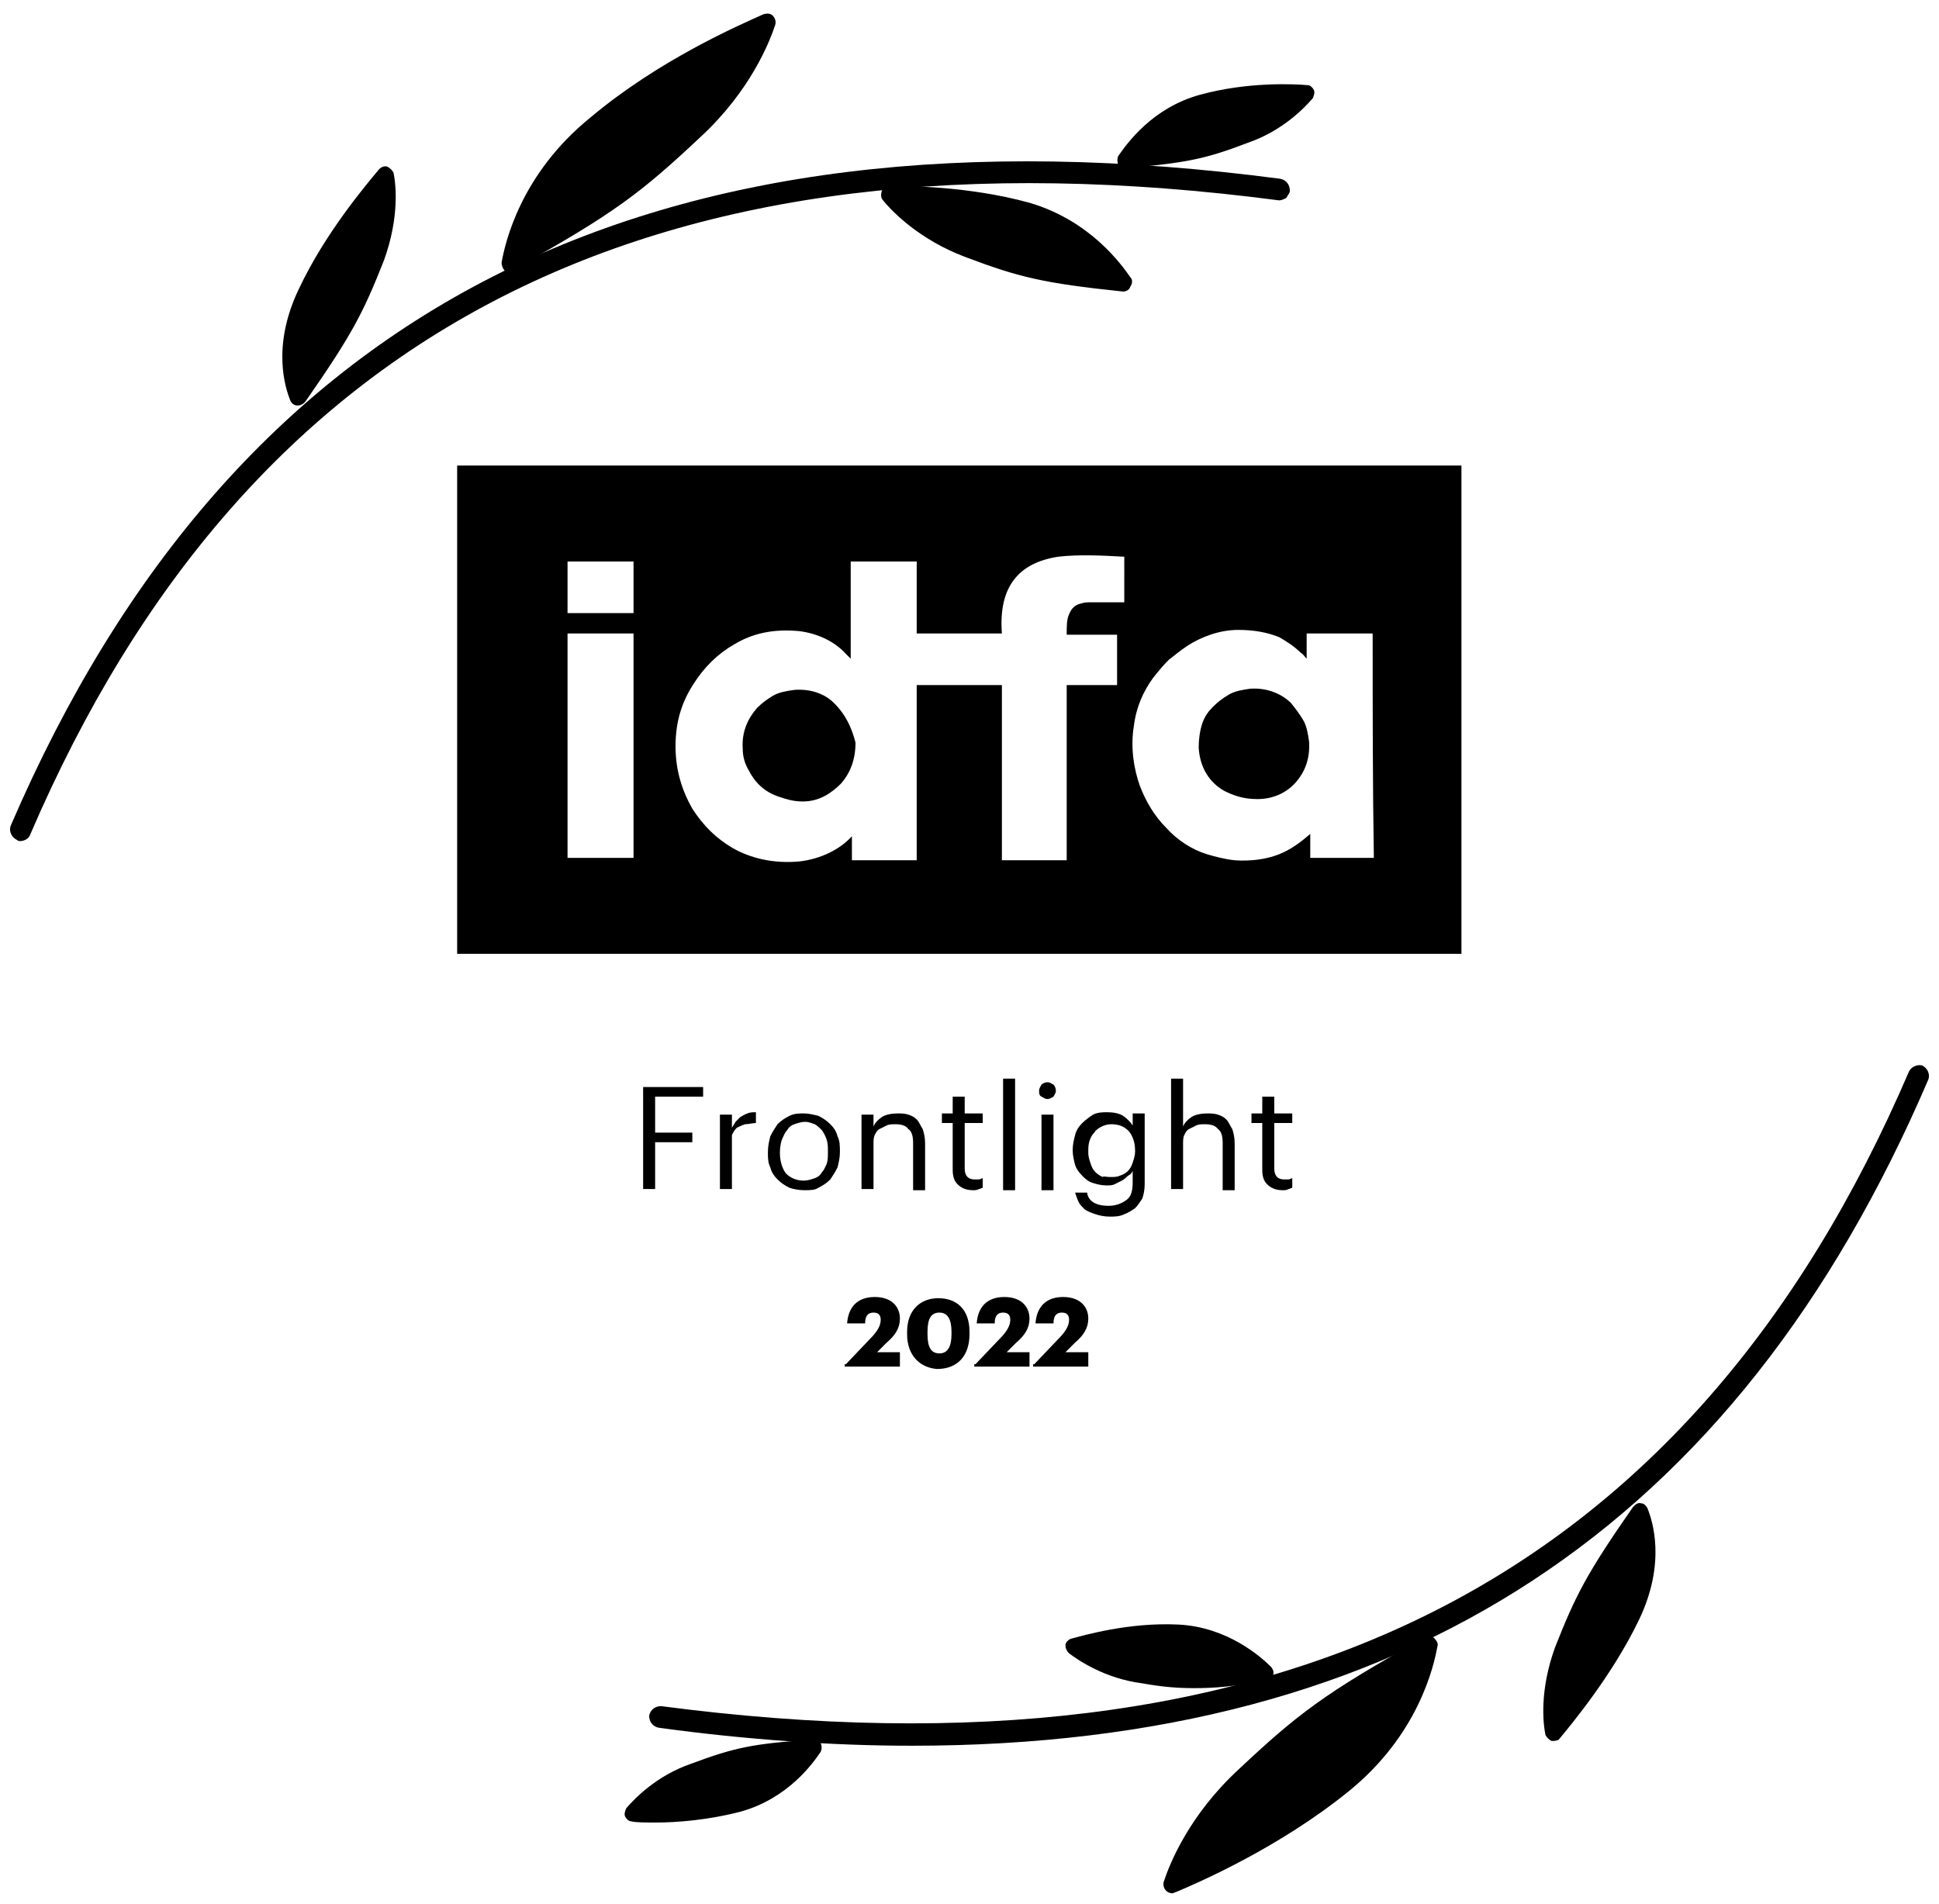 <?xml version="1.0" encoding="utf-8"?>
<!-- Generator: Adobe Illustrator 28.0.0, SVG Export Plug-In . SVG Version: 6.00 Build 0)  -->
<svg version="1.1" id="Layer_1" xmlns="http://www.w3.org/2000/svg" xmlns:xlink="http://www.w3.org/1999/xlink" x="0px" y="0px"
	 viewBox="0 0 161.6 158.7" style="enable-background:new 0 0 161.6 158.7;" xml:space="preserve">
<g>
	<path d="M70.5,113.7l2-2.1c0.6-0.6,0.9-1.1,0.9-1.6c0-0.4-0.2-0.6-0.6-0.6s-0.7,0.2-0.7,0.9h-1.5c0.1-1.4,0.9-2.2,2.3-2.2
		c1.4,0,2.1,0.8,2.1,1.8c0,0.8-0.4,1.4-1.1,2l-0.8,0.8h1.9v1.2h-4.6V113.7z"/>
	<path d="M75.6,111.2V111c0-1.8,1.1-2.8,2.6-2.8c1.5,0,2.6,0.9,2.6,2.8v0.2c0,1.8-1,2.9-2.7,2.9C76.7,114,75.6,113,75.6,111.2z
		 M79.3,111.2v-0.2c0-1-0.3-1.6-1-1.6c-0.7,0-1,0.5-1,1.6v0.2c0,1.1,0.3,1.6,1,1.6C79,112.8,79.3,112.2,79.3,111.2z"/>
	<path d="M81.3,113.7l2-2.1c0.6-0.6,0.9-1.1,0.9-1.6c0-0.4-0.2-0.6-0.6-0.6c-0.4,0-0.7,0.2-0.7,0.9h-1.5c0.1-1.4,0.9-2.2,2.3-2.2
		c1.4,0,2.1,0.8,2.1,1.8c0,0.8-0.4,1.4-1.1,2l-0.8,0.8h1.9v1.2h-4.6V113.7z"/>
	<path d="M86.2,113.7l2-2.1c0.6-0.6,0.9-1.1,0.9-1.6c0-0.4-0.2-0.6-0.6-0.6c-0.4,0-0.7,0.2-0.7,0.9h-1.5c0.1-1.4,0.9-2.2,2.3-2.2
		c1.4,0,2.1,0.8,2.1,1.8c0,0.8-0.4,1.4-1.1,2l-0.8,0.8h1.9v1.2h-4.6V113.7z"/>
</g>
<g>
	<g>
		<g>
			<path d="M1.7,69.6c0,0-0.1,0-0.1,0c-0.2-0.1-0.3-0.3-0.2-0.5c18.5-43,52.9-60.5,105.3-53.6c0.2,0,0.3,0.2,0.3,0.4
				c0,0.2-0.2,0.4-0.4,0.3C54.5,9.3,20.4,26.7,2,69.4C2,69.5,1.8,69.6,1.7,69.6z"/>
			<path d="M1.7,70.1c-0.1,0-0.2,0-0.3-0.1c-0.4-0.2-0.7-0.7-0.5-1.2C19.5,25.6,54.1,8,106.7,14.9c0.5,0.1,0.8,0.5,0.8,1
				c0,0.2-0.2,0.4-0.3,0.6c-0.2,0.1-0.4,0.2-0.6,0.2C54.7,9.9,20.7,27.2,2.5,69.6C2.4,69.9,2,70.1,1.7,70.1z M106.6,15.7
				C106.6,15.7,106.6,15.7,106.6,15.7C106.6,15.7,106.6,15.7,106.6,15.7z"/>
		</g>
	</g>
	<g>
		<path d="M109,7.6c0.1,0,0.2,0.2,0.1,0.3c-0.6,0.7-2.4,2.5-5.2,3.6c-3.5,1.3-5,1.6-10.1,2c-0.1,0-0.2-0.1-0.1-0.3
			c0.6-0.9,2.6-3.8,6.4-4.8C104,7.3,107.9,7.5,109,7.6z"/>
		<path d="M93.8,14c-0.2,0-0.4-0.1-0.6-0.3c-0.1-0.2-0.1-0.5,0-0.7C93.9,12,96,9,100,7.9c4-1.1,7.9-0.9,9-0.8c0.2,0,0.4,0.2,0.5,0.4
			c0.1,0.2,0,0.5-0.1,0.7c-0.7,0.8-2.5,2.7-5.4,3.7C100.6,13.2,98.9,13.6,93.8,14C93.9,14,93.8,14,93.8,14z M93.8,13
			C93.8,13,93.8,13,93.8,13C93.8,13,93.8,13,93.8,13z M106.9,8c-1.7,0-4.2,0.2-6.6,0.8c-3.1,0.8-4.9,2.9-5.8,4
			c4.4-0.3,6-0.7,9.2-1.9c2.2-0.8,3.7-2.1,4.6-3C107.9,8.1,107.4,8,106.9,8z M109,8.1C109,8.1,109,8.1,109,8.1L109,8.1
			C109,8.1,109,8.1,109,8.1z"/>
	</g>
	<g>
		<path d="M74.1,16.1c-0.2,0-0.2,0.2-0.1,0.3c0.7,0.8,3,3.1,6.6,4.5c4.5,1.7,6.5,2.2,13,2.9c0.2,0,0.3-0.1,0.2-0.3
			c-0.7-1.1-3.3-4.6-8.2-6C80.6,16,75.5,16,74.1,16.1z"/>
		<path d="M93.6,24.3C93.6,24.3,93.5,24.3,93.6,24.3c-6.7-0.7-8.7-1.2-13.2-2.9c-3.7-1.4-6-3.7-6.8-4.7c-0.2-0.2-0.2-0.5-0.1-0.8
			c0.1-0.2,0.3-0.4,0.6-0.4c1.5,0,6.6,0,11.7,1.4c5.1,1.5,7.7,5.2,8.4,6.2c0.2,0.2,0.2,0.5,0,0.8C94.1,24.2,93.8,24.3,93.6,24.3z
			 M74.8,16.6c1,1,3,2.8,6,3.9C85,22.1,87,22.6,93,23.3c-1-1.4-3.4-4.1-7.5-5.3C81.2,16.7,76.8,16.6,74.8,16.6z M74.1,16.6
			L74.1,16.6L74.1,16.6L74.1,16.6z"/>
	</g>
	<g>
		<path d="M63.8,1.7C64,1.6,64.2,1.8,64.1,2c-0.5,1.4-2.1,5.4-6,9.1c-4.9,4.6-7.2,6.4-15.4,11c-0.2,0.1-0.5,0-0.4-0.3
			c0.3-1.7,1.6-7.2,7.2-11.8C55.2,5.4,61.9,2.5,63.8,1.7z"/>
		<path d="M42.5,22.7c-0.2,0-0.3,0-0.4-0.1c-0.2-0.2-0.3-0.5-0.3-0.7c0.3-1.7,1.6-7.4,7.4-12.1C54.9,5,61.6,2.1,63.6,1.2
			c0.3-0.1,0.6-0.1,0.8,0.1c0.2,0.2,0.3,0.5,0.2,0.8c-0.5,1.5-2.1,5.5-6.2,9.3c-4.9,4.6-7.2,6.4-15.5,11
			C42.8,22.6,42.6,22.7,42.5,22.7z M63.4,2.4c-2.4,1-8.5,3.9-13.7,8.1c-5,4.1-6.5,9-6.9,11C50.6,17,53,15.3,57.7,10.8
			C61.2,7.5,62.8,4.1,63.4,2.4z M64,2.2L64,2.2L64,2.2C63.9,2.2,64,2.2,64,2.2z"/>
	</g>
	<g>
		<path d="M31.9,14.5c0.1-0.1,0.3-0.1,0.3,0c0.2,0.9,0.5,3.6-0.8,7c-1.6,4.2-2.6,6.1-6.4,11.6c-0.1,0.2-0.3,0.2-0.4,0
			c-0.4-1-1.5-4.3,0.6-8.9C27.5,19.8,30.9,15.6,31.9,14.5z"/>
		<path d="M24.8,33.8C24.8,33.8,24.7,33.8,24.8,33.8c-0.3,0-0.5-0.2-0.6-0.4c-0.4-1-1.6-4.5,0.7-9.3c2.2-4.7,5.7-8.8,6.7-10l0,0
			c0.2-0.2,0.5-0.3,0.7-0.2c0.2,0.1,0.4,0.3,0.5,0.5c0.2,1,0.5,3.7-0.8,7.3c-1.7,4.3-2.6,6.1-6.5,11.7C25.3,33.7,25,33.8,24.8,33.8z
			 M31.9,15.3c-1.3,1.6-4.2,5.3-6.1,9.3c-1.8,3.7-1.3,6.6-0.8,7.9c3.6-5.2,4.5-7,6.1-11.1C32,18.7,32,16.5,31.9,15.3z M31.8,14.6
			C31.8,14.6,31.8,14.6,31.8,14.6C31.8,14.6,31.8,14.6,31.8,14.6z"/>
	</g>
</g>
<g>
	<g>
		<g>
			<path d="M76,145c-6.7,0-13.7-0.5-21.1-1.5c-0.2,0-0.3-0.2-0.3-0.4c0-0.2,0.2-0.3,0.4-0.3c52,6.9,86.2-10.5,104.5-53.2
				c0.1-0.2,0.3-0.3,0.5-0.2c0.2,0.1,0.3,0.3,0.2,0.5C144.4,126.8,116.7,145,76,145z"/>
			<path d="M76,145.5c-6.6,0-13.8-0.5-21.1-1.5c-0.5-0.1-0.8-0.5-0.8-1c0.1-0.5,0.5-0.8,1-0.8c51.8,6.8,85.8-10.5,104-52.9
				c0.2-0.4,0.7-0.6,1.1-0.5c0.4,0.2,0.7,0.7,0.5,1.2C144.7,127.3,117,145.5,76,145.5z"/>
		</g>
	</g>
	<g>
		<path d="M52.6,151.3c-0.1,0-0.2-0.2-0.1-0.3c0.6-0.7,2.4-2.5,5.2-3.6c3.5-1.3,5-1.6,10.1-2c0.1,0,0.2,0.1,0.1,0.3
			c-0.6,0.9-2.6,3.8-6.4,4.8C57.5,151.6,53.6,151.4,52.6,151.3z"/>
		<path d="M54.7,151.9c-1,0-1.7,0-2.1-0.1c-0.2,0-0.4-0.2-0.5-0.4c-0.1-0.2,0-0.5,0.1-0.7c0.7-0.8,2.5-2.7,5.4-3.7
			c3.5-1.3,5.1-1.7,10.2-2c0.2,0,0.5,0.1,0.6,0.3c0.1,0.2,0.1,0.5,0,0.7c-0.6,0.9-2.7,3.9-6.7,5C59,151.7,56.4,151.9,54.7,151.9z
			 M53.3,150.9c1.6,0.1,4.8,0.1,8-0.8c3-0.8,4.9-2.9,5.8-4c-4.4,0.3-6,0.7-9.2,1.9C55.6,148.7,54.1,150,53.3,150.9z"/>
	</g>
	<g>
		<path d="M89.4,137.2c-0.1,0-0.1,0.2,0,0.3c0.7,0.5,2.9,2,5.8,2.4c3.7,0.5,5.3,0.5,10.2-0.2c0.1,0,0.2-0.2,0.1-0.3
			c-0.8-0.8-3.4-3.1-7.3-3.3C94.2,135.9,90.5,136.9,89.4,137.2z"/>
		<path d="M99.5,140.7c-1.4,0-2.6-0.1-4.3-0.4c-3.1-0.4-5.3-1.9-6.1-2.5c-0.2-0.2-0.3-0.4-0.3-0.7c0-0.2,0.2-0.4,0.4-0.5l0,0
			c1.1-0.3,4.9-1.4,9-1.2c4.1,0.2,6.9,2.7,7.7,3.5c0.2,0.2,0.3,0.5,0.2,0.7c-0.1,0.2-0.3,0.4-0.5,0.4
			C102.9,140.6,101.1,140.7,99.5,140.7z M90.3,137.5c1,0.6,2.8,1.6,5.1,1.9c3.4,0.5,5,0.5,9.4-0.1c-1.1-0.9-3.3-2.6-6.5-2.7
			C94.9,136.4,91.8,137.1,90.3,137.5z"/>
	</g>
	<g>
		<path d="M97.8,157.2c-0.2,0.1-0.4-0.1-0.3-0.3c0.5-1.4,2.1-5.4,6-9.1c4.9-4.6,7.2-6.4,15.4-11c0.2-0.1,0.5,0,0.4,0.3
			c-0.3,1.7-1.6,7.2-7.2,11.8C106.4,153.5,99.7,156.5,97.8,157.2z"/>
		<path d="M97.7,157.8c-0.2,0-0.4-0.1-0.5-0.2c-0.2-0.2-0.3-0.5-0.2-0.8c0.5-1.5,2.1-5.5,6.2-9.3c4.9-4.6,7.2-6.4,15.5-11
			c0.3-0.2,0.6-0.1,0.8,0c0.2,0.2,0.4,0.5,0.3,0.7c-0.3,1.7-1.6,7.4-7.4,12.1c-5.8,4.7-12.5,7.6-14.4,8.4
			C97.9,157.7,97.8,157.8,97.7,157.8z M118.7,137.5c-7.8,4.4-10.1,6.2-14.9,10.7c-3.5,3.3-5.1,6.7-5.7,8.4c2.4-1,8.5-3.8,13.7-8.1
			C116.8,144.4,118.3,139.5,118.7,137.5z"/>
	</g>
	<g>
		<path d="M129.7,144.5c-0.1,0.1-0.3,0.1-0.3,0c-0.2-0.9-0.5-3.6,0.8-7c1.6-4.2,2.6-6.1,6.4-11.6c0.1-0.2,0.3-0.2,0.4,0
			c0.4,1,1.5,4.3-0.6,8.9C134.1,139.2,130.6,143.3,129.7,144.5z"/>
		<path d="M129.5,145.1c-0.1,0-0.1,0-0.2,0c-0.2-0.1-0.4-0.3-0.5-0.5c-0.2-1-0.5-3.7,0.8-7.3c1.7-4.3,2.6-6.1,6.5-11.7
			c0.2-0.2,0.4-0.4,0.7-0.3c0.2,0,0.4,0.2,0.5,0.4c0.4,1,1.6,4.5-0.7,9.3c-2.2,4.6-5.7,8.8-6.7,10l0,0
			C129.9,145,129.7,145.1,129.5,145.1z M129.3,144.1L129.3,144.1L129.3,144.1z M136.7,126.5c-3.6,5.2-4.5,7-6.1,11.1
			c-1.1,2.7-1,4.9-0.9,6.1c1.3-1.6,4.2-5.3,6.1-9.3C137.6,130.7,137.1,127.8,136.7,126.5z M136.5,125.9
			C136.5,125.9,136.5,125.9,136.5,125.9C136.5,125.9,136.5,125.9,136.5,125.9z"/>
	</g>
</g>
<path d="M108.6,60c0.3,0.5,0.4,1.1,0.5,1.8c0.1,1.5-0.4,2.6-1.1,3.4c-0.7,0.8-1.8,1.4-3.2,1.4c-1.2,0-2-0.3-2.8-0.7
	c-1.2-0.7-2-1.9-2.1-3.6c0-0.7,0.1-1.4,0.3-2c0.2-0.6,0.5-1,0.9-1.4c0.4-0.4,0.8-0.7,1.3-1c0.5-0.3,1.1-0.4,1.8-0.5
	c1.5-0.1,2.7,0.5,3.4,1.2C108,59.1,108.3,59.5,108.6,60z M69.3,58.4c-0.7-0.6-1.8-1-3.1-0.9c-0.7,0.1-1.3,0.2-1.8,0.5
	c-0.5,0.3-0.9,0.6-1.3,1c-0.7,0.8-1.3,1.9-1.2,3.4c0,0.7,0.2,1.3,0.5,1.8c0.5,1,1.3,1.8,2.5,2.2c0.6,0.2,1.2,0.4,2,0.4
	c1.4,0,2.4-0.7,3.2-1.5c0.7-0.8,1.2-1.9,1.2-3.4C70.9,60.3,70.2,59.2,69.3,58.4z M121.8,38.8v40.7H38.1V38.8H121.8z M52.8,52.8
	c-1.8,0-3.7,0-5.5,0l0,0c0,6.2,0,12.5,0,18.7c1.8,0,3.7,0,5.5,0C52.8,65.4,52.8,59.1,52.8,52.8z M52.8,46.8c-1.8,0-3.7,0-5.5,0l0,0
	c0,1.4,0,2.9,0,4.3c1.8,0,3.7,0,5.5,0C52.8,49.7,52.8,48.2,52.8,46.8z M93.7,46.4c-1.8-0.1-3.8-0.2-5.5,0c-3.3,0.5-5,2.5-4.7,6.4
	c-2.4,0-4.8,0-7.1,0c0-2,0-4,0-6c-1.8,0-3.7,0-5.5,0c0,2.7,0,5.4,0,8.1c-0.1-0.1-0.3-0.3-0.4-0.4c-0.9-1-2.3-1.7-3.9-1.9
	c-2.2-0.2-3.9,0.2-5.4,1.1c-1.4,0.8-2.5,1.9-3.4,3.3c-0.9,1.4-1.5,3-1.5,5.2c0,2.1,0.6,3.8,1.4,5.2c0.9,1.4,2,2.5,3.4,3.3
	c1.4,0.8,3.3,1.3,5.5,1.1c1.8-0.2,3.4-1,4.4-2.1c0,0,0.1,0,0,0c0,0.7,0,1.4,0,2c1.7,0,3.6,0,5.4,0c0-4.9,0-9.7,0-14.6
	c2.4,0,4.8,0,7.1,0c0,4.9,0,9.7,0,14.6c1.8,0,3.6,0,5.4,0c0-4.9,0-9.7,0-14.6c1.4,0,2.8,0,4.2,0c0-1.4,0-2.8,0-4.2
	c-1.4,0-2.9,0-4.2,0c0-0.7,0-1.3,0.2-1.7c0.2-0.5,0.5-0.8,1-0.9c0.3-0.1,0.5-0.1,0.8-0.1c0.9,0,1.9,0,2.8,0
	C93.7,48.9,93.7,47.6,93.7,46.4z M114.4,52.8c-1.8,0-3.7,0-5.5,0c0,0.7,0,1.4,0,2.1c-0.2-0.2-0.3-0.4-0.5-0.5
	c-0.5-0.5-1.1-0.9-1.8-1.3c-1-0.4-2.1-0.6-3.4-0.6c-1.6,0-3.1,0.6-4.2,1.3c-0.6,0.4-1.1,0.8-1.6,1.2c-0.5,0.5-0.9,1-1.3,1.5
	c-0.8,1.1-1.4,2.4-1.6,4c-0.3,1.8,0,3.6,0.5,5c0.5,1.3,1.2,2.5,2.2,3.5c0.9,1,2.1,1.8,3.4,2.2c0.7,0.2,1.4,0.4,2.3,0.5
	c1.4,0.1,2.7-0.1,3.7-0.5c1-0.4,1.8-1,2.6-1.7c0,0,0-0.1,0,0c0,0.7,0,1.3,0,2c1.7,0,3.6,0,5.3,0C114.4,65.4,114.4,59.1,114.4,52.8z"
	/>
<g>
	<path d="M53.6,90.6h5v0.8h-4v3h3.1v0.8h-3.1v3.9h-1V90.6z"/>
	<path d="M60,92.9h1V94c0.1-0.2,0.2-0.3,0.3-0.5c0.1-0.1,0.3-0.3,0.4-0.4c0.2-0.1,0.3-0.2,0.6-0.3c0.2-0.1,0.5-0.1,0.7-0.1v0.9
		c-0.3,0-0.6,0.1-0.9,0.1c-0.3,0.1-0.5,0.2-0.7,0.3c-0.2,0.2-0.3,0.4-0.4,0.6C61,95,61,95.3,61,95.7v3.4h-1V92.9z"/>
	<path d="M67,99.2c-0.4,0-0.9-0.1-1.2-0.2c-0.4-0.2-0.7-0.4-1-0.7c-0.3-0.3-0.5-0.6-0.6-1C64,96.9,64,96.5,64,96.1V96
		c0-0.5,0.1-0.9,0.2-1.3c0.2-0.4,0.4-0.7,0.6-1c0.3-0.3,0.6-0.5,1-0.7c0.4-0.2,0.8-0.2,1.2-0.2c0.4,0,0.8,0.1,1.2,0.2
		c0.4,0.2,0.7,0.4,1,0.7c0.3,0.3,0.5,0.6,0.6,1c0.2,0.4,0.2,0.8,0.2,1.3V96c0,0.5-0.1,0.9-0.2,1.3c-0.2,0.4-0.4,0.7-0.6,1
		c-0.3,0.3-0.6,0.5-1,0.7C67.9,99.2,67.5,99.2,67,99.2z M67,98.4c0.3,0,0.6-0.1,0.9-0.2c0.3-0.1,0.5-0.3,0.6-0.5
		c0.2-0.2,0.3-0.5,0.4-0.7c0.1-0.3,0.1-0.6,0.1-1V96c0-0.4,0-0.7-0.1-1c-0.1-0.3-0.2-0.5-0.4-0.8c-0.2-0.2-0.4-0.4-0.6-0.5
		c-0.3-0.1-0.5-0.2-0.8-0.2c-0.3,0-0.6,0.1-0.9,0.2c-0.3,0.1-0.5,0.3-0.6,0.5c-0.2,0.2-0.3,0.5-0.4,0.7S65,95.6,65,96v0.1
		c0,0.7,0.2,1.3,0.5,1.7C65.9,98.2,66.4,98.4,67,98.4z"/>
	<path d="M71.8,92.9h1v1c0.1-0.3,0.4-0.6,0.7-0.8c0.3-0.2,0.8-0.3,1.3-0.3c0.3,0,0.6,0,0.9,0.1c0.3,0.1,0.5,0.2,0.7,0.4
		c0.2,0.2,0.3,0.5,0.5,0.8c0.1,0.3,0.2,0.7,0.2,1.2v3.9h-1v-3.9c0-0.6-0.1-1-0.4-1.2c-0.2-0.3-0.6-0.4-1.1-0.4c-0.2,0-0.5,0-0.7,0.1
		c-0.2,0.1-0.4,0.2-0.6,0.3c-0.2,0.1-0.3,0.3-0.4,0.5c-0.1,0.2-0.1,0.5-0.1,0.7v3.8h-1V92.9z"/>
	<path d="M81.1,99.2c-0.6,0-1-0.2-1.3-0.5c-0.3-0.3-0.4-0.7-0.4-1.2v-3.9h-0.9v-0.8h0.9v-1.4h1v1.4h1.5v0.8h-1.5v3.8
		c0,0.6,0.3,0.9,0.8,0.9c0.2,0,0.3,0,0.4,0s0.2-0.1,0.3-0.1v0.8c-0.1,0-0.2,0.1-0.3,0.1C81.4,99.2,81.3,99.2,81.1,99.2z"/>
	<path d="M83.6,89.9h1v9.3h-1V89.9z"/>
	<path d="M87.3,91.6c-0.2,0-0.3-0.1-0.5-0.2s-0.2-0.3-0.2-0.5c0-0.2,0.1-0.3,0.2-0.5c0.1-0.1,0.3-0.2,0.5-0.2c0.2,0,0.3,0.1,0.5,0.2
		c0.1,0.1,0.2,0.3,0.2,0.5c0,0.2-0.1,0.3-0.2,0.5C87.6,91.5,87.5,91.6,87.3,91.6z M86.8,92.9h1v6.3h-1V92.9z"/>
	<path d="M92.5,101.4c-0.5,0-0.9-0.1-1.2-0.2c-0.3-0.1-0.6-0.2-0.9-0.4c-0.2-0.2-0.4-0.4-0.5-0.6c-0.1-0.2-0.2-0.5-0.3-0.8h1
		c0.1,0.7,0.7,1.1,1.8,1.1c0.6,0,1.1-0.2,1.5-0.5c0.4-0.3,0.5-0.8,0.5-1.5v-0.9c-0.1,0.2-0.2,0.3-0.4,0.4c-0.1,0.1-0.3,0.3-0.5,0.4
		c-0.2,0.1-0.4,0.2-0.6,0.3c-0.2,0.1-0.4,0.1-0.7,0.1c-0.4,0-0.8-0.1-1.1-0.2c-0.4-0.1-0.7-0.4-0.9-0.6c-0.3-0.3-0.5-0.6-0.6-0.9
		c-0.1-0.4-0.2-0.8-0.2-1.2v-0.1c0-0.4,0.1-0.8,0.2-1.2c0.1-0.4,0.3-0.7,0.6-1c0.3-0.3,0.6-0.5,0.9-0.7c0.4-0.2,0.8-0.2,1.2-0.2
		c0.5,0,1,0.1,1.3,0.3c0.3,0.2,0.6,0.5,0.8,0.8v-1h1v5.9c0,0.5-0.1,0.9-0.2,1.2c-0.2,0.3-0.4,0.6-0.6,0.8c-0.3,0.2-0.6,0.4-0.9,0.5
		C93.3,101.4,92.9,101.4,92.5,101.4z M92.5,98.1c0.3,0,0.6,0,0.8-0.1c0.3-0.1,0.5-0.2,0.7-0.4c0.2-0.2,0.3-0.4,0.4-0.7
		c0.1-0.3,0.2-0.6,0.2-0.9v-0.1c0-0.7-0.2-1.2-0.5-1.6c-0.4-0.4-0.8-0.6-1.5-0.6c-0.3,0-0.6,0.1-0.8,0.2s-0.5,0.3-0.6,0.5
		c-0.2,0.2-0.3,0.4-0.4,0.7c-0.1,0.3-0.1,0.6-0.1,0.9v0.1c0,0.3,0.1,0.6,0.2,0.9c0.1,0.3,0.2,0.5,0.4,0.7c0.2,0.2,0.4,0.3,0.6,0.4
		C91.9,98,92.2,98.1,92.5,98.1z"/>
	<path d="M97.6,89.9h1v4c0.1-0.3,0.4-0.6,0.7-0.8c0.3-0.2,0.8-0.3,1.3-0.3c0.3,0,0.6,0,0.9,0.1c0.3,0.1,0.5,0.2,0.7,0.4
		c0.2,0.2,0.3,0.5,0.5,0.8c0.1,0.3,0.2,0.7,0.2,1.2v3.9h-1v-3.9c0-0.6-0.1-1-0.4-1.2c-0.2-0.3-0.6-0.4-1.1-0.4c-0.2,0-0.5,0-0.7,0.1
		c-0.2,0.1-0.4,0.2-0.6,0.3c-0.2,0.1-0.3,0.3-0.4,0.5c-0.1,0.2-0.1,0.5-0.1,0.7v3.8h-1V89.9z"/>
	<path d="M106.9,99.2c-0.6,0-1-0.2-1.3-0.5c-0.3-0.3-0.4-0.7-0.4-1.2v-3.9h-0.9v-0.8h0.9v-1.4h1v1.4h1.5v0.8h-1.5v3.8
		c0,0.6,0.3,0.9,0.8,0.9c0.2,0,0.3,0,0.4,0c0.1,0,0.2-0.1,0.3-0.1v0.8c-0.1,0-0.2,0.1-0.3,0.1C107.2,99.2,107.1,99.2,106.9,99.2z"/>
</g>
</svg>
